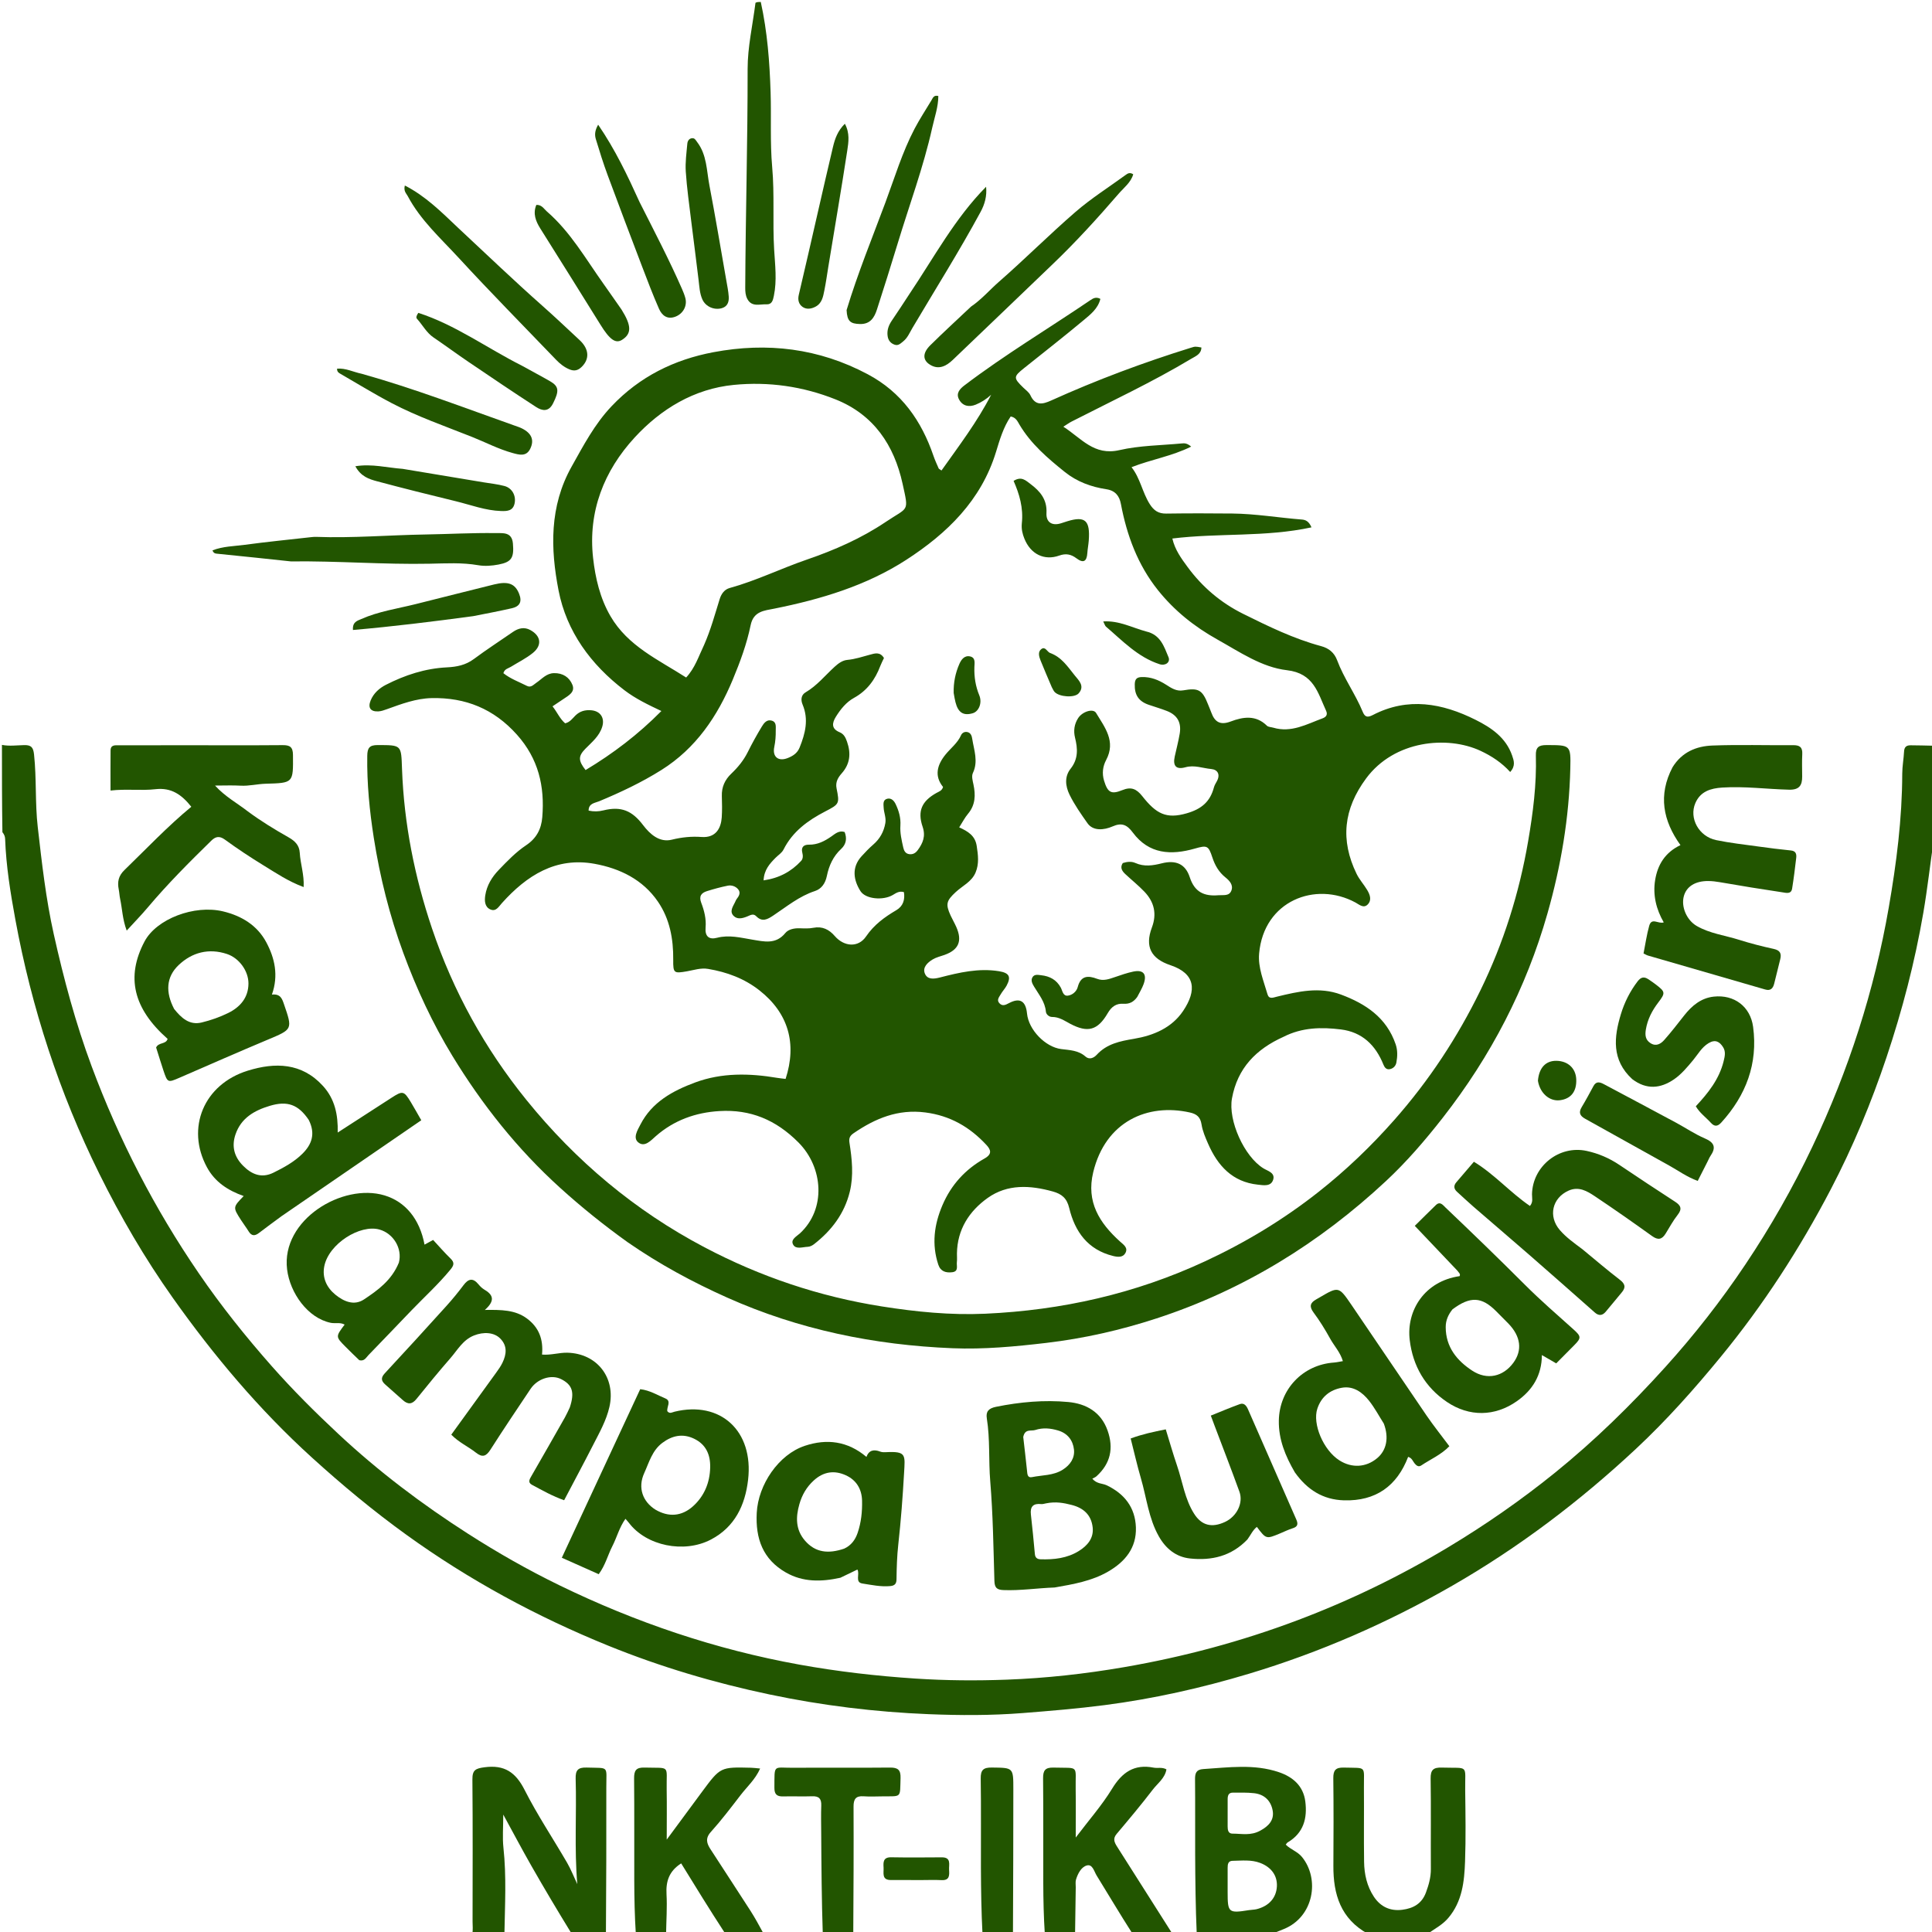 <?xml version="1.0" encoding="UTF-8" standalone="no"?>
<svg
   version="1.1"
   id="Layer_1"
   x="0px"
   y="0px"
   width="100%"
   viewBox="0 0 992 992"
   enable-background="new 0 0 992 992"
   xml:space="preserve"
   sodipodi:docname="nkt-logo.svg"
   inkscape:version="1.4.2 (ebf0e940, 2025-05-08)"
   xmlns:inkscape="http://www.inkscape.org/namespaces/inkscape"
   xmlns:sodipodi="http://sodipodi.sourceforge.net/DTD/sodipodi-0.dtd"
   xmlns="http://www.w3.org/2000/svg"
   xmlns:svg="http://www.w3.org/2000/svg"><defs
   id="defs46" /><sodipodi:namedview
   id="namedview46"
   pagecolor="#ffffff"
   bordercolor="#000000"
   borderopacity="0.25"
   inkscape:showpageshadow="2"
   inkscape:pageopacity="0.0"
   inkscape:pagecheckerboard="0"
   inkscape:deskcolor="#d1d1d1"
   inkscape:zoom="0.83870968"
   inkscape:cx="496"
   inkscape:cy="496"
   inkscape:window-width="2560"
   inkscape:window-height="1387"
   inkscape:window-x="0"
   inkscape:window-y="25"
   inkscape:window-maximized="1"
   inkscape:current-layer="Layer_1" />
<path
   fill="#000000"
   opacity="1"
   stroke="none"
   d=" M993,430.531   C991.057,443.584 989.692,456.242 987.524,468.805   C983.176,494.016 976.763,518.643 968.641,542.89   C960.819,566.243 951.394,588.918 940.006,610.708   C924.062,641.216 905.424,670.005 883.536,696.673   C869.915,713.268 855.667,729.285 839.995,743.916   C811.165,770.83 779.891,794.535 745.622,814.229   C712.542,833.241 677.816,848.41 641.299,859.392   C617.017,866.695 592.339,872.241 567.136,875.511   C553.16,877.324 539.167,878.478 525.128,879.583   C508.975,880.854 492.823,880.803 476.748,880.152   C449.288,879.041 422.006,875.699 395.05,870.018   C366.745,864.053 339.089,855.856 312.325,844.989   C275.59,830.074 240.895,811.305 208.67,788.053   C191.686,775.797 175.658,762.471 160.151,748.388   C133.082,723.806 109.767,696.091 88.679,666.327   C74.339,646.088 61.903,624.74 50.94,602.568   C30.462,561.152 16.234,517.573 7.883,472.151   C5.373,458.497 3.136,444.731 2.634,430.787   C2.59,429.56 2.235,428.512 1.239,427.287   C1,412.312 1,397.625 1,382.469   C4.748,383.217 8.617,382.665 12.414,382.583   C15.989,382.506 17.085,383.686 17.481,387.384   C18.811,399.784 17.966,412.274 19.383,424.648   C21.492,443.066 23.559,461.516 27.596,479.617   C32.722,502.606 38.807,525.333 47.045,547.476   C61.075,585.186 79.375,620.624 102.092,653.814   C113.524,670.517 126.125,686.268 139.519,701.449   C150.333,713.704 161.904,725.217 173.798,736.325   C194.313,755.486 216.691,772.384 240.355,787.539   C255.474,797.221 271.057,806.104 287.189,813.955   C326.433,833.052 367.431,846.935 410.438,854.707   C430.173,858.273 450.022,860.557 470.06,861.875   C485.714,862.905 501.354,863.012 516.935,862.434   C537.091,861.687 557.172,859.461 577.121,856.023   C607.614,850.767 637.324,842.815 666.261,831.907   C693.049,821.808 718.693,809.365 743.253,794.644   C762.495,783.11 780.882,770.343 798.314,756.26   C818.768,739.736 837.487,721.381 855.136,701.854   C870.07,685.331 883.72,667.835 896.083,649.402   C909.037,630.088 920.567,609.881 930.561,588.826   C949.171,549.623 962.37,508.732 969.804,465.949   C973.756,443.204 976.668,420.397 976.723,397.271   C976.732,393.474 977.461,389.684 977.656,385.88   C977.777,383.527 978.872,382.638 981.094,382.678   C984.758,382.744 988.423,382.748 992.543,382.889   C993,398.688 993,414.375 993,430.531  z"
   id="path1"
   style="fill:#225500" />
<path
   fill="#000000"
   opacity="1"
   stroke="none"
   d=" M242.468,993   C242.936,990.939 242.643,988.745 242.645,986.596   C242.664,962.287 242.785,937.977 242.559,913.67   C242.514,908.778 244.237,908.022 248.785,907.416   C259.007,906.053 264.759,909.97 269.359,919.046   C275.867,931.885 283.921,943.935 291.165,956.409   C293.134,959.8 294.567,963.503 296.413,967.414   C294.86,949.107 296.111,931.19 295.576,913.302   C295.446,908.977 296.73,907.425 301.192,907.568   C313.017,907.948 311.287,906.389 311.316,917.666   C311.382,942.474 311.277,967.281 311.121,992.544   C305.312,993 299.624,993 293.379,992.649   C286.152,980.884 279.395,969.521 272.844,958.04   C268.07,949.673 263.568,941.151 258.404,931.71   C258.404,938.179 257.929,943.527 258.495,948.762   C260.091,963.51 259.248,978.251 259,993   C253.645,993 248.29,993 242.468,993  z"
   id="path2"
   style="fill:#225500" />
<path
   fill="#000000"
   opacity="1"
   stroke="none"
   d=" M614.469,993   C613.883,979.348 613.723,965.697 613.663,952.045   C613.606,939.218 613.73,926.389 613.603,913.563   C613.571,910.401 614.266,908.568 617.82,908.341   C630.826,907.511 643.892,905.617 656.639,909.933   C663.842,912.372 669.187,916.968 670.215,924.955   C671.33,933.615 669.332,941.173 661.183,945.98   C660.797,946.207 660.558,946.684 660.171,947.137   C662.698,949.657 666.204,950.672 668.47,953.429   C677.772,964.746 674.617,984.231 659.181,990.489   C657.336,991.237 655.478,991.951 653.313,992.84   C640.312,993 627.625,993 614.469,993  M630.339,971.417   C630.332,982.11 630.753,982.462 641.344,980.764   C642.647,980.555 644.003,980.591 645.273,980.269   C651.61,978.661 655.337,974.401 655.63,968.566   C655.904,963.082 652.794,958.744 647.114,956.556   C642.46,954.763 637.633,955.376 632.851,955.455   C630.582,955.493 630.343,957.22 630.342,958.993   C630.339,962.811 630.34,966.628 630.339,971.417  M647.237,939.881   C651.309,937.646 654.381,934.572 653.45,929.579   C652.506,924.517 649.145,921.32 643.947,920.732   C640.327,920.322 636.641,920.444 632.984,920.445   C630.752,920.445 630.339,922.025 630.346,923.88   C630.361,928.546 630.343,933.213 630.341,937.879   C630.34,939.67 630.674,941.507 632.846,941.494   C637.439,941.466 642.184,942.735 647.237,939.881  z"
   id="path3"
   style="fill:#225500" />
<path
   fill="#000000"
   opacity="1"
   stroke="none"
   d=" M326.467,993   C325.884,983.854 325.696,974.708 325.668,965.562   C325.614,948.083 325.745,930.603 325.583,913.125   C325.547,909.155 326.574,907.454 330.866,907.575   C344.581,907.962 342.089,905.947 342.309,918.83   C342.448,926.92 342.335,935.014 342.335,944.561   C348.964,935.581 354.718,927.764 360.497,919.964   C369.905,907.266 369.912,907.265 385.643,907.661   C386.95,907.693 388.254,907.883 390.295,908.065   C387.823,913.668 383.581,917.387 380.26,921.709   C375.317,928.142 370.393,934.624 364.973,940.645   C362.002,943.945 362.914,946.561 364.797,949.476   C371.631,960.058 378.57,970.571 385.375,981.171   C387.698,984.789 389.741,988.587 391.956,992.652   C385.646,993 379.291,993 372.302,992.7   C364.335,980.475 357.003,968.552 349.755,956.766   C343.517,960.758 341.872,966.001 342.227,972.541   C342.596,979.337 342.111,986.178 342,993   C336.978,993 331.956,993 326.467,993  z"
   id="path4"
   style="fill:#225500" />
<path
   fill="#000000"
   opacity="1"
   stroke="none"
   d=" M536.467,993   C535.887,984.18 535.702,975.359 535.676,966.539   C535.623,948.713 535.755,930.885 535.581,913.061   C535.541,908.998 536.744,907.467 540.946,907.584   C554.494,907.965 552.1,905.948 552.315,918.949   C552.444,926.728 552.339,934.511 552.339,943.5   C559.111,934.537 565.8,926.952 570.994,918.453   C576.145,910.021 582.337,905.661 592.328,907.61   C594.392,908.013 596.634,907.236 598.916,908.492   C598.165,913.035 594.397,915.641 591.887,918.918   C585.942,926.682 579.646,934.181 573.336,941.656   C571.194,944.194 572.289,946.149 573.674,948.326   C583.021,963.012 592.351,977.71 601.843,992.702   C595.312,993 588.625,993 581.357,992.662   C574.887,982.532 569.055,972.704 563.062,962.975   C561.768,960.873 560.956,956.968 557.971,957.851   C555.147,958.686 553.413,962.013 552.481,965.081   C552.109,966.307 552.369,967.726 552.349,969.057   C552.232,977.038 552.116,985.019 552,993   C546.978,993 541.956,993 536.467,993  z"
   id="path5"
   style="fill:#225500" />
<path
   fill="#000000"
   opacity="1"
   stroke="none"
   d=" M702.469,993   C688.346,985.239 684.55,972.625 684.637,958.009   C684.726,943.02 684.776,928.029 684.596,913.041   C684.547,908.966 685.802,907.466 689.986,907.583   C702.066,907.921 700.219,906.35 700.316,917.995   C700.422,930.652 700.221,943.312 700.4,955.967   C700.489,962.324 701.855,968.503 705.443,973.905   C708.878,979.076 713.852,981.379 720.025,980.586   C725.61,979.869 730.021,977.509 732.155,971.744   C733.613,967.805 734.711,963.927 734.686,959.673   C734.598,944.184 734.805,928.692 734.571,913.207   C734.504,908.758 735.975,907.449 740.305,907.582   C754.537,908.02 752.151,905.705 752.315,919.326   C752.462,931.482 752.675,943.654 752.241,955.796   C751.874,966.075 750.813,976.311 743.658,984.769   C740.772,988.18 737.021,990.156 733.229,992.758   C722.979,993 712.958,993 702.469,993  z"
   id="path6"
   style="fill:#225500" />
<path
   fill="#000000"
   opacity="1"
   stroke="none"
   d=" M422.467,993   C421.884,975.683 421.762,958.366 421.656,941.049   C421.627,936.384 421.515,931.714 421.685,927.055   C421.809,923.657 420.576,922.185 417.062,922.311   C412.07,922.489 407.065,922.252 402.07,922.385   C398.9,922.469 397.596,921.26 397.624,918.012   C397.729,905.506 396.785,907.765 407.475,907.678   C423.968,907.545 440.465,907.755 456.957,907.574   C461.048,907.529 462.529,908.766 462.392,912.958   C462.05,923.43 463.182,922.225 452.892,922.358   C449.727,922.399 446.549,922.541 443.399,922.318   C439.397,922.034 438.244,923.795 438.262,927.614   C438.359,949.104 438.264,970.596 438.117,992.543   C432.978,993 427.956,993 422.467,993  z"
   id="path7"
   style="fill:#225500" />
<path
   fill="#000000"
   opacity="1"
   stroke="none"
   d=" M390.625,1   C394.007,16.332 395.173,31.775 395.672,47.424   C396.08,60.221 395.351,73.064 396.484,85.787   C397.744,99.926 396.652,114.06 397.489,128.15   C397.962,136.114 398.985,143.991 397.342,151.918   C396.878,154.158 396.38,156.405 393.546,156.263   C390.106,156.09 386.022,157.81 383.733,153.515   C382.772,151.71 382.637,149.73 382.647,147.703   C382.823,110.258 383.909,72.824 383.875,35.372   C383.865,24.205 386.437,13.036 387.913,1.434   C388.75,1 389.5,1 390.625,1  z"
   id="path8"
   style="fill:#225500" />
<path
   fill="#000000"
   opacity="1"
   stroke="none"
   d=" M504.467,993   C503.883,981.701 503.706,970.401 503.663,959.101   C503.605,943.801 503.797,928.497 503.558,913.2   C503.489,908.758 504.96,907.506 509.281,907.558   C520.302,907.689 520.314,907.501 520.305,918.744   C520.285,943.191 520.253,967.638 520.113,992.543   C514.978,993 509.956,993 504.467,993  z"
   id="path9"
   style="fill:#225500" />
<path
   fill="#000000"
   opacity="1"
   stroke="none"
   d=" M659.053,532.347   C644.886,538.711 635.383,548.486 632.566,563.966   C630.505,575.286 638.833,593.829 648.73,599.907   C650.893,601.235 654.847,602.164 653.717,605.739   C652.564,609.384 648.722,608.572 645.872,608.272   C632.799,606.897 625.255,598.562 620.308,587.259   C618.914,584.075 617.475,580.771 616.948,577.384   C616.358,573.585 614.524,572.02 610.976,571.222   C589.205,566.328 567.596,575.853 561.318,601.893   C557.638,617.155 564.532,627.906 574.999,637.392   C576.961,639.171 579.338,640.627 577.83,643.399   C576.585,645.69 574.023,645.502 571.57,644.901   C558.528,641.703 551.906,632.396 548.989,620.236   C547.775,615.175 545.12,613.045 540.59,611.781   C528.966,608.536 517.277,607.877 507.148,615.087   C497.685,621.823 491.519,631.269 491.351,643.59   C491.331,645.089 491.486,646.606 491.309,648.085   C491.079,650.017 492.327,652.797 488.966,653.231   C485.717,653.649 482.932,652.853 481.779,649.361   C478.328,638.907 479.628,628.845 483.895,618.839   C488.393,608.291 495.704,600.365 505.53,594.832   C509.605,592.538 508.729,590.302 506.433,587.831   C497.929,578.677 487.847,572.827 475.085,571.191   C461.07,569.394 449.453,574.234 438.361,581.811   C436.465,583.106 435.783,584.301 436.157,586.704   C437.462,595.082 438.384,603.534 436.324,611.928   C433.562,623.178 426.937,631.871 417.923,638.872   C417.04,639.558 415.824,640.146 414.743,640.18   C412.186,640.262 408.774,641.61 407.309,639.171   C405.679,636.456 409.052,634.826 410.727,633.283   C424.242,620.832 422.769,599.475 409.987,586.617   C398.358,574.918 385.271,569.551 369.396,570.488   C357.25,571.205 346.096,575.148 336.722,583.374   C334.186,585.599 331.03,589.237 327.735,586.577   C324.831,584.232 327.367,580.263 328.816,577.432   C334.747,565.845 345.467,560.057 356.938,555.8   C370.624,550.721 384.851,551.045 399.082,553.437   C400.523,553.68 401.984,553.802 403.373,553.973   C409.274,535.819 404.806,520.185 389.926,508.501   C382.173,502.412 373.232,499.113 363.576,497.491   C359.813,496.858 356.312,498.1 352.752,498.72   C346.045,499.889 345.601,499.731 345.671,492.83   C345.781,482.146 343.929,471.904 337.834,462.978   C330.062,451.595 318.28,445.907 305.334,443.537   C285.436,439.893 270.433,449.541 257.742,463.671   C256.016,465.593 254.674,468.19 251.834,466.979   C248.815,465.692 248.738,462.441 249.17,459.689   C249.964,454.628 252.542,450.368 256.08,446.689   C260.465,442.128 264.876,437.512 270.13,434.008   C275.451,430.46 277.938,425.725 278.443,419.565   C279.742,403.705 276.473,389.591 265.422,377.22   C253.546,363.927 239.016,358.091 221.677,358.443   C213.643,358.606 206.118,361.449 198.626,364.149   C197.239,364.649 195.787,365.179 194.339,365.265   C190.291,365.505 188.78,363.42 190.3,359.674   C191.805,355.967 194.746,353.355 198.15,351.616   C207.979,346.595 218.348,343.207 229.476,342.662   C234.471,342.418 239.088,341.522 243.297,338.387   C249.82,333.527 256.672,329.109 263.364,324.474   C266.17,322.531 269.186,321.813 272.257,323.475   C277.761,326.454 278.458,331.292 273.629,335.235   C270.196,338.037 266.101,340.03 262.302,342.385   C260.945,343.226 259.074,343.438 258.467,345.654   C262.094,348.549 266.479,350.112 270.567,352.182   C272.64,353.232 273.897,351.571 275.406,350.555   C278.245,348.643 280.51,345.726 284.417,345.63   C288.99,345.517 292.353,347.752 293.912,351.631   C295.418,355.38 291.921,357.131 289.316,358.908   C287.55,360.112 285.764,361.287 283.7,362.667   C286.071,365.65 287.433,369.044 290.175,371.397   C292.677,370.796 293.927,368.907 295.424,367.422   C297.75,365.116 300.508,364.411 303.636,364.697   C308.287,365.121 310.59,368.616 309.227,373.121   C307.751,378.001 303.901,381.051 300.54,384.485   C296.867,388.238 296.846,390.539 300.667,395.391   C314.693,386.972 327.646,377.167 339.591,365.076   C332.654,361.8 326.307,358.749 320.613,354.402   C303.335,341.214 290.901,324.252 286.793,303.155   C282.628,281.763 282.061,259.993 293.49,239.602   C299.593,228.713 305.276,217.815 314,208.601   C328.418,193.371 346.155,184.633 366.364,180.831   C393.945,175.642 420.44,178.805 445.555,192.169   C462.921,201.409 473.129,216.03 479.311,234.095   C480.059,236.281 481.044,238.388 481.965,240.511   C482.077,240.768 482.474,240.9 483.418,241.577   C492.366,228.937 501.757,216.633 508.917,202.691   C506.549,204.858 503.904,206.595 501.004,207.769   C497.527,209.176 494.225,208.517 492.394,205.044   C490.752,201.928 492.823,199.681 495.192,197.883   C515.985,182.094 538.395,168.69 559.969,154.052   C561.323,153.133 562.842,152.3 564.997,153.464   C563.789,158.473 559.894,161.476 556.36,164.426   C546.305,172.82 535.975,180.887 525.747,189.074   C520.329,193.411 520.308,194.048 525.361,198.977   C526.671,200.255 528.355,201.406 529.081,202.979   C531.617,208.47 535.362,207.614 539.723,205.645   C563.057,195.105 586.997,186.156 611.445,178.559   C613.693,177.861 613.689,177.846 616.874,178.424   C616.773,181.886 613.945,182.837 611.611,184.237   C591.763,196.142 570.8,205.923 550.229,216.449   C549.069,217.043 548.005,217.823 545.977,219.091   C555.259,225.011 561.684,234.131 574.74,231.127   C585.148,228.732 596.103,228.698 606.822,227.683   C608.096,227.562 609.491,227.481 611.614,229.313   C601.648,234.272 591.085,235.907 580.988,239.886   C585.489,245.549 586.53,252.792 590.328,258.807   C592.434,262.141 594.794,263.759 598.779,263.703   C610.11,263.544 621.445,263.553 632.776,263.673   C644.722,263.799 656.52,265.83 668.407,266.757   C670.222,266.898 672,267.505 673.395,270.774   C649.746,275.886 625.792,273.58 601.953,276.507   C603.288,282.339 606.577,286.768 609.716,291.047   C617.282,301.359 626.778,309.47 638.372,315.217   C651.334,321.641 664.294,327.981 678.328,331.759   C682.316,332.833 685.111,335.111 686.56,339.005   C689.998,348.243 695.887,356.265 699.64,365.347   C700.717,367.952 701.854,368.709 704.887,367.135   C722.874,357.797 740.531,361.035 757.667,369.605   C765.727,373.637 773.202,378.692 776.408,387.912   C777.349,390.615 778.237,393.263 775.421,396.388   C771.081,391.605 765.89,388.176 760.177,385.515   C743.127,377.576 715.907,380.132 701.451,399.674   C689.81,415.412 688.142,431.377 696.54,448.668   C697.978,451.628 700.298,454.146 701.999,456.995   C703.399,459.339 704.457,462.142 702.278,464.387   C700.139,466.589 697.916,464.458 695.972,463.404   C675.457,452.282 648.866,462.495 646.503,489.636   C645.88,496.793 648.822,503.64 650.791,510.473   C651.587,513.234 653.703,512.218 655.727,511.726   C666.574,509.087 677.509,506.554 688.526,510.664   C701.249,515.411 711.946,522.51 716.614,536.214   C717.676,539.333 717.551,542.456 716.982,545.562   C716.674,547.24 715.493,548.568 713.684,548.957   C711.807,549.361 710.887,548.024 710.323,546.622   C706.301,536.616 699.403,529.916 688.452,528.569   C678.535,527.35 668.634,527.476 659.053,532.347  M453.875,337.862   C453.245,339.22 452.528,340.544 452,341.94   C449.347,348.946 445.245,354.614 438.474,358.341   C434.513,360.521 431.642,364.108 429.226,367.959   C427.155,371.261 426.811,374.194 431.097,375.969   C433.335,376.896 434.177,378.725 434.916,380.848   C436.989,386.798 436.539,392.162 432.186,397.082   C430.348,399.159 428.878,401.51 429.535,404.761   C431.144,412.717 430.951,412.889 423.651,416.674   C414.799,421.263 406.968,426.957 402.329,436.171   C401.414,437.99 399.606,439.031 398.22,440.436   C395.267,443.429 392.316,446.569 392.07,452.038   C400.05,450.885 406.245,447.536 411.33,442.057   C412.345,440.963 412.36,439.4 411.951,437.795   C411.254,435.06 412.591,433.658 415.37,433.704   C419.75,433.775 423.368,431.914 426.849,429.492   C428.828,428.115 430.762,426.263 433.685,427.199   C434.97,430.481 434.484,433.497 431.924,435.854   C427.813,439.637 425.624,444.517 424.573,449.703   C423.776,453.641 421.758,456.421 418.447,457.505   C410.355,460.156 403.962,465.476 397.089,470.052   C394.111,472.035 391.386,473.62 388.262,470.419   C386.75,468.87 385.19,469.951 383.667,470.567   C381.275,471.533 378.607,472.243 376.661,470.249   C374.495,468.029 376.237,465.596 377.341,463.373   C377.637,462.778 377.859,462.122 378.26,461.608   C379.462,460.071 380.439,458.362 379.032,456.644   C377.726,455.05 375.632,454.367 373.644,454.764   C370.077,455.477 366.549,456.451 363.072,457.53   C360.129,458.442 358.739,460.092 360.063,463.553   C361.599,467.568 362.673,471.847 362.289,476.199   C361.881,480.817 364.059,482.588 368.136,481.52   C374.376,479.886 380.291,481.477 386.309,482.468   C392.357,483.464 398.361,485.051 403.238,479.062   C404.792,477.154 407.815,476.528 410.63,476.628   C412.954,476.71 415.349,476.83 417.604,476.386   C422.249,475.472 425.758,477.296 428.593,480.588   C433.341,486.102 440.66,486.734 444.679,480.833   C448.79,474.796 454.207,470.879 460.251,467.32   C463.712,465.281 464.74,461.954 464.129,458.069   C461.636,457.336 460.043,458.598 458.33,459.586   C453.348,462.46 444.433,461.68 441.805,457.533   C438.331,452.049 437.064,445.49 442.371,439.658   C444.275,437.565 446.242,435.501 448.379,433.653   C451.809,430.684 453.828,427.027 454.59,422.595   C455.059,419.869 453.857,417.354 453.717,414.72   C453.622,412.945 453.226,410.679 455.574,410.119   C457.561,409.646 458.98,411.023 459.847,412.816   C461.534,416.307 462.572,419.979 462.314,423.868   C462.056,427.757 462.96,431.467 463.786,435.179   C464.138,436.762 464.887,438.36 466.961,438.585   C468.843,438.789 470.147,437.957 471.213,436.52   C473.893,432.905 475.363,429.314 473.73,424.52   C470.969,416.415 473.332,411.323 480.848,407.132   C482.119,406.423 483.69,406.025 484.213,404.069   C479.587,398.346 481.228,392.725 485.409,387.519   C488.093,384.177 491.669,381.588 493.47,377.479   C493.989,376.294 495.346,375.505 496.849,375.919   C498.566,376.393 498.977,377.956 499.205,379.407   C500.116,385.198 502.372,390.907 499.547,396.886   C498.768,398.536 499.394,400.774 499.823,402.776   C500.968,408.131 500.872,413.293 497.038,417.846   C495.375,419.822 494.184,422.195 492.508,424.812   C497.093,426.911 500.692,429.104 501.491,434.322   C502.21,439.012 502.806,443.48 500.919,447.992   C498.92,452.77 494.217,454.8 490.732,458.037   C485.974,462.456 485.373,464.181 488.12,470.123   C489.028,472.087 490.131,473.963 491.006,475.94   C494.209,483.174 492.266,487.708 484.931,490.32   C482.902,491.043 480.717,491.526 478.906,492.621   C476.288,494.202 473.595,496.673 474.86,499.83   C476.136,503.017 479.323,502.742 482.612,501.894   C492.531,499.336 502.53,496.994 512.936,498.679   C518.161,499.526 519.295,501.484 516.862,506.059   C516.013,507.655 514.686,508.994 513.795,510.574   C513.023,511.943 511.615,513.451 513.128,515.094   C514.672,516.772 516.225,516.042 518.028,515.081   C523.627,512.099 526.701,513.931 527.327,520.375   C528.139,528.738 536.685,537.582 544.835,538.644   C549.197,539.213 553.699,539.252 557.342,542.487   C559.361,544.279 561.641,543.202 563.143,541.569   C568.316,535.943 575.05,534.593 582.205,533.39   C592.238,531.702 601.626,527.817 607.523,519.018   C614.502,508.602 613.932,499.916 600.948,495.575   C591.003,492.251 587.753,486.046 591.447,476.23   C594.088,469.215 592.63,463.132 587.647,457.887   C584.573,454.65 581.043,451.85 577.78,448.788   C576.132,447.243 574.965,445.479 576.501,443.142   C578.688,442.442 580.959,442.212 582.922,443.09   C587.5,445.138 591.933,444.44 596.528,443.282   C603.576,441.504 608.632,443.468 610.884,450.398   C613.417,458.194 618.394,460.278 625.668,459.663   C628.108,459.456 631.093,460.235 632.238,457.336   C633.401,454.393 631.268,452.164 629.217,450.516   C625.821,447.788 623.836,444.328 622.507,440.291   C620.486,434.149 619.806,433.901 613.507,435.707   C601.283,439.211 589.932,438.613 581.653,427.475   C578.688,423.485 576,422.251 571.281,424.322   C566.882,426.252 561.271,426.803 558.383,422.7   C555.089,418.02 551.684,413.205 549.145,407.999   C547.007,403.613 546.511,398.734 549.698,394.72   C553.701,389.678 553.388,384.436 551.991,378.787   C551.119,375.259 551.576,371.831 553.585,368.716   C555.76,365.343 561.308,363.608 562.788,366.065   C567.238,373.452 573.077,380.609 567.965,390.216   C566.24,393.458 565.747,397.102 566.896,400.866   C568.738,406.899 570.512,408.048 576.292,405.688   C580.749,403.869 583.507,404.993 586.496,408.776   C593.667,417.855 598.777,420.65 609.373,417.584   C617.006,415.376 621.357,411.589 623.303,404.286   C623.598,403.18 624.245,402.155 624.805,401.135   C626.685,397.713 625.256,395.163 621.928,394.86   C617.55,394.463 613.301,392.666 608.674,393.954   C603.888,395.286 602.12,393.273 603.174,388.449   C604.024,384.562 605.053,380.707 605.719,376.789   C606.704,370.998 604.537,367.172 599.173,365.061   C596.096,363.851 592.902,362.941 589.774,361.86   C584.603,360.074 582.486,356.759 582.653,351.297   C582.729,348.824 583.571,347.726 586.165,347.641   C590.882,347.485 594.928,349.134 598.783,351.6   C601.441,353.3 604.053,355.076 607.535,354.465   C615.412,353.082 617.34,354.216 620.277,361.667   C620.825,363.057 621.437,364.423 621.944,365.828   C623.714,370.732 626.55,372.489 631.905,370.459   C638.27,368.046 644.83,367.012 650.506,372.618   C651.224,373.327 652.662,373.302 653.763,373.63   C663.026,376.386 670.916,371.844 679.083,368.834   C680.852,368.181 681.838,367 680.895,364.95   C676.646,355.716 674.584,345.719 660.803,344.124   C647.841,342.623 636.526,334.747 625.049,328.347   C613.27,321.779 602.977,313.553 594.574,303.04   C584.179,290.034 578.587,274.927 575.527,258.722   C574.773,254.731 572.722,251.907 568.089,251.205   C560.297,250.025 552.987,247.36 546.728,242.337   C537.896,235.251 529.329,227.935 523.435,218.001   C522.501,216.428 521.678,214.343 518.946,213.836   C515.223,219.298 513.333,225.726 511.441,231.939   C503.817,256.972 486.22,273.927 465.333,287.445   C444.831,300.714 421.531,307.691 397.642,312.493   C392.411,313.544 386.904,313.781 385.416,321.027   C383.448,330.612 380.035,339.856 376.273,348.893   C368.409,367.782 357.336,384.23 339.598,395.363   C329.443,401.736 318.653,406.836 307.597,411.429   C305.449,412.321 302.222,412.454 302.226,416.214   C304.948,416.786 307.321,416.719 309.815,416.098   C318.97,413.817 324.603,416.287 330.193,423.653   C333.761,428.357 338.637,432.71 344.935,431.147   C350.088,429.869 355.121,429.376 360.202,429.754   C367.732,430.315 370.21,425.011 370.578,419.764   C370.833,416.115 370.748,412.432 370.634,408.77   C370.491,404.137 372.159,400.409 375.502,397.226   C378.872,394.018 381.802,390.456 383.915,386.218   C386.139,381.757 388.55,377.375 391.136,373.114   C392.211,371.343 393.686,369.235 396.29,370.026   C398.809,370.792 398.281,373.185 398.309,375.12   C398.349,377.937 398.15,380.695 397.562,383.515   C396.497,388.621 399.647,391.111 404.41,389.246   C407.077,388.201 409.378,386.773 410.562,383.838   C413.477,376.613 415.318,369.418 412.095,361.746   C411.149,359.495 411.234,356.892 413.623,355.495   C419.484,352.067 423.671,346.805 428.576,342.334   C430.461,340.615 432.578,339.059 435.069,338.833   C439.094,338.468 442.83,337.189 446.671,336.162   C449.09,335.515 451.817,334.496 453.875,337.862  M361.521,331.138   C364.888,323.526 367.063,315.503 369.529,307.587   C370.405,304.774 372.065,302.634 374.654,301.92   C388.308,298.156 401.021,291.883 414.359,287.302   C428.561,282.424 442.261,276.414 454.732,268.023   C466.557,260.067 466.71,263.264 463.431,248.348   C459.095,228.622 448.676,212.922 429.042,205.078   C412.257,198.373 394.638,195.873 376.779,197.626   C356.383,199.627 339.375,209.989 325.912,224.593   C310.112,241.732 301.856,262.66 304.529,286.504   C305.687,296.832 308.087,307.124 313.427,316.336   C322.385,331.786 338.113,338.75 352.309,347.876   C356.87,342.954 358.632,337.172 361.521,331.138  z"
   id="path10"
   style="fill:#225500" />
<path
   fill="#000000"
   opacity="1"
   stroke="none"
   d=" M322.244,637.808   C309.939,628.979 298.473,619.758 287.49,609.801   C265.657,590.007 247.572,567.235 232.324,542.224   C222.129,525.502 213.877,507.747 207.088,489.289   C200.019,470.069 195.086,450.336 191.925,430.194   C189.743,416.29 188.362,402.242 188.574,388.086   C188.633,384.087 189.654,382.552 193.904,382.561   C206.341,382.586 205.965,382.429 206.421,394.897   C207.446,422.9 212.851,450.104 221.807,476.678   C232.699,508.998 248.947,538.404 270.316,564.804   C295.645,596.096 325.945,621.583 361.758,640.448   C390.501,655.589 420.75,665.741 452.818,670.802   C470.408,673.579 488.083,675.342 505.838,674.542   C545.165,672.771 582.945,664.282 618.811,647.595   C639.567,637.938 658.983,626.207 676.925,612.069   C691.033,600.952 703.939,588.6 715.88,575.079   C733.731,554.866 748.35,532.655 760.133,508.511   C772.001,484.192 780.059,458.612 784.632,431.95   C787.13,417.388 789.028,402.74 788.599,387.924   C788.477,383.698 790.03,382.557 794.076,382.566   C806.334,382.593 806.576,382.45 806.288,394.572   C805.687,419.888 801.494,444.669 794.561,469.011   C783.597,507.505 765.456,542.346 740.873,573.822   C731.879,585.338 722.312,596.474 711.617,606.441   C677.42,638.311 638.439,662.385 593.867,676.937   C575.42,682.959 556.569,687.246 537.218,689.523   C521.204,691.407 505.175,692.912 489.098,692.261   C449.003,690.636 410.258,682.742 373.425,666.282   C355.624,658.327 338.569,649.122 322.244,637.808  z"
   id="path11"
   style="fill:#225500" />
<path
   fill="#000000"
   opacity="1"
   stroke="none"
   d=" M858.776,393.954   C863.619,386.1 871.05,383.112 879.213,382.802   C893.019,382.278 906.86,382.73 920.685,382.613   C924.065,382.585 925.577,383.666 925.385,387.203   C925.178,391.023 925.324,394.863 925.34,398.694   C925.359,403.199 923.918,405.601 918.627,405.472   C907.171,405.192 895.751,403.636 884.27,404.382   C878.39,404.765 873.102,406.311 870.497,412.348   C867.152,420.098 872.255,429.514 881.217,431.369   C888.333,432.841 895.592,433.638 902.801,434.637   C908.371,435.41 913.953,436.123 919.549,436.678   C922.151,436.936 922.496,438.58 922.276,440.502   C921.674,445.76 921.016,451.017 920.177,456.242   C919.7,459.22 917.121,458.456 915.343,458.188   C904.552,456.566 893.774,454.843 883.026,452.959   C881.039,452.611 879.093,452.382 877.102,452.369   C870.521,452.326 865.998,455.114 864.605,460.046   C863.064,465.497 865.974,472.444 871.242,475.477   C877.965,479.347 885.693,480.26 892.949,482.554   C898.789,484.4 904.748,485.929 910.734,487.232   C913.994,487.94 914.805,489.578 914.084,492.502   C913.052,496.685 912.045,500.874 910.976,505.047   C910.368,507.421 909.185,508.885 906.349,508.061   C886.308,502.236 866.253,496.463 846.208,490.649   C845.446,490.428 844.752,489.97 843.887,489.555   C844.859,484.683 845.513,479.915 846.809,475.328   C848.063,470.893 851.548,474.598 854.262,473.595   C850.401,466.929 848.579,459.561 849.851,451.834   C851.119,444.128 854.818,437.781 862.841,433.928   C853.87,421.422 851.29,408.274 858.776,393.954  z"
   id="path12"
   style="fill:#225500" />
<path
   fill="#000000"
   opacity="1"
   stroke="none"
   d=" M541.523,815.11   C532.46,815.434 523.901,816.784 515.231,816.436   C511.795,816.299 510.693,815.174 510.589,811.746   C510.075,794.674 509.858,777.564 508.446,760.558   C507.554,749.807 508.405,738.995 506.694,728.309   C506.129,724.784 507.574,723.117 511.423,722.338   C523.717,719.851 536.143,718.72 548.534,719.878   C557.61,720.726 565.315,724.945 568.694,734.506   C571.913,743.616 570.206,751.441 563.032,757.978   C562.427,758.529 561.591,758.827 560.853,759.248   C563.207,762.013 565.981,761.573 568.173,762.609   C577.387,766.968 582.885,774.056 583.235,784.257   C583.597,794.794 577.683,801.916 568.943,806.96   C560.598,811.777 551.281,813.406 541.523,815.11  M537.115,771.905   C536.298,772.04 535.462,772.363 534.669,772.279   C530.58,771.841 528.842,773.486 529.324,777.671   C530.102,784.406 530.728,791.159 531.359,797.91   C531.531,799.75 532.446,800.561 534.237,800.624   C541.155,800.865 547.954,800.088 553.906,796.393   C558.234,793.707 561.688,789.888 561.036,784.211   C560.306,777.847 556.361,774.278 550.244,772.719   C546.18,771.684 542.151,770.89 537.115,771.905  M525.389,737.831   C526.042,743.58 526.732,749.326 527.326,755.081   C527.504,756.804 527.508,758.926 529.852,758.446   C535.168,757.358 540.845,757.696 545.691,754.618   C549.506,752.194 551.929,748.646 551.439,744.266   C550.918,739.608 548.2,735.955 543.317,734.501   C539.424,733.342 535.566,732.942 531.574,734.236   C529.399,734.941 526.298,733.431 525.389,737.831  z"
   id="path13"
   style="fill:#225500" />
<path
   fill="#000000"
   opacity="1"
   stroke="none"
   d=" M292.567,722.666   C295.154,714.847 293.902,711.021 288.055,708.096   C283.09,705.612 275.949,707.858 272.41,713.153   C265.493,723.502 258.53,733.823 251.836,744.316   C249.651,747.741 247.73,748.522 244.399,745.893   C240.399,742.735 235.602,740.633 231.715,736.636   C239.474,725.929 247.151,715.36 254.791,704.765   C255.954,703.154 257.124,701.505 257.983,699.725   C260.065,695.413 260.614,691.108 256.881,687.297   C253.687,684.036 248.296,683.745 243.355,685.715   C237.677,687.978 234.979,693.096 231.336,697.281   C225.352,704.155 219.555,711.198 213.844,718.303   C211.518,721.197 209.374,721.192 206.8,718.866   C203.846,716.196 200.859,713.562 197.868,710.935   C195.755,709.078 195.41,707.457 197.584,705.122   C208.211,693.705 218.716,682.172 229.175,670.6   C232.279,667.166 235.226,663.568 238.005,659.865   C240.451,656.605 242.745,655.978 245.562,659.317   C246.415,660.329 247.362,661.371 248.484,662.026   C252.816,664.554 254.751,667.448 248.958,672.595   C257.41,672.5 264.51,672.514 270.549,676.989   C276.739,681.576 279.043,687.736 278.311,695.518   C282.915,695.899 287.044,694.461 291.308,694.561   C306.552,694.917 316.332,707.449 312.908,722.411   C311.323,729.336 307.876,735.404 304.711,741.603   C299.88,751.065 294.854,760.427 289.66,770.309   C283.778,768.246 278.47,765.255 273.132,762.382   C270.825,761.141 271.958,759.441 272.939,757.743   C278.674,747.817 284.342,737.853 290,727.883   C290.893,726.31 291.622,724.645 292.567,722.666  z"
   id="path14"
   style="fill:#225500" />
<path
   fill="#000000"
   opacity="1"
   stroke="none"
   d=" M127.289,416.645   C134.126,421.707 141.091,425.931 148.164,429.94   C151.447,431.802 153.696,434.003 153.912,437.866   C154.227,443.519 156.248,449.022 155.911,455.47   C148.04,452.57 141.738,448.272 135.297,444.328   C128.513,440.173 121.862,435.765 115.433,431.082   C112.584,429.007 110.585,429.602 108.506,431.635   C97.211,442.679 86.053,453.853 75.859,465.952   C72.601,469.818 69.056,473.443 65.058,477.818   C62.856,471.938 62.779,466.631 61.685,461.563   C61.337,459.953 61.288,458.28 60.964,456.663   C60.198,452.837 60.82,449.718 63.869,446.765   C75.196,435.795 86.026,424.311 98.23,414.238   C93.286,408.033 88.001,404.283 79.83,405.219   C72.447,406.064 64.912,404.972 56.75,405.909   C56.75,398.888 56.701,392.109 56.772,385.331   C56.804,382.28 59.236,382.685 61.159,382.678   C72.656,382.637 84.152,382.65 95.649,382.65   C112.144,382.651 128.64,382.734 145.134,382.598   C148.876,382.567 150.394,383.553 150.429,387.631   C150.556,402.055 150.704,402.014 136.402,402.415   C132.099,402.536 127.88,403.658 123.512,403.406   C119.406,403.169 115.275,403.355 110.397,403.355   C115.662,409.089 121.696,412.308 127.289,416.645  z"
   id="path15"
   style="fill:#225500" />
<path
   fill="#000000"
   opacity="1"
   stroke="none"
   d=" M144.442,624.531   C140.437,627.521 136.666,630.225 132.991,633.055   C130.832,634.717 129.163,634.699 127.656,632.246   C126.441,630.269 125.017,628.423 123.761,626.47   C119.532,619.892 119.545,619.883 125.119,614.119   C117.078,611.262 110.37,606.956 106.232,599.293   C95.398,579.229 104.594,556.714 127.274,549.724   C141.215,545.427 154.893,545.582 165.834,557.588   C171.912,564.258 173.621,572.321 173.397,581.512   C182.772,575.454 191.908,569.558 201.037,563.65   C206.765,559.942 207.416,560.063 210.944,565.905   C212.654,568.735 214.255,571.63 216.311,575.199   C192.435,591.573 168.576,607.936 144.442,624.531  M158.521,575.018   C153.194,567.15 147.605,565.072 138.519,567.802   C130.596,570.182 123.788,574.037 120.914,582.484   C118.845,588.566 120.241,593.914 124.706,598.454   C129.155,602.978 134.259,605.164 140.427,602.11   C145.784,599.457 151.08,596.582 155.346,592.331   C160.049,587.645 162.132,582.172 158.521,575.018  z"
   id="path16"
   style="fill:#225500" />
<path
   fill="#000000"
   opacity="1"
   stroke="none"
   d=" M748.289,652.422   C740.987,644.748 733.916,637.301 726.432,629.42   C730.177,625.722 733.666,622.224 737.218,618.791   C739.433,616.649 740.798,618.674 742.191,620   C755.921,633.067 769.548,646.236 782.953,659.642   C790.923,667.612 799.465,675.017 807.867,682.544   C811.872,686.132 812.041,686.968 808.279,690.736   C805.232,693.787 802.205,696.858 799.055,700.033   C796.614,698.619 794.384,697.326 791.696,695.769   C791.623,706.25 786.841,713.842 778.819,719.47   C767.519,727.398 754.375,727.536 742.984,719.873   C731.688,712.274 725.43,701.286 723.834,688.082   C722.007,672.969 731.414,657.844 749.44,655.248   C750.035,654.066 748.992,653.456 748.289,652.422  M745.773,672.314   C743.656,674.977 742.307,677.855 742.31,681.405   C742.319,691.652 748.069,698.619 755.909,703.765   C763.595,708.811 771.825,706.817 777.028,699.759   C781.759,693.342 780.88,686.2 774.519,679.616   C772.437,677.462 770.305,675.357 768.19,673.236   C760.794,665.817 754.946,665.435 745.773,672.314  z"
   id="path17"
   style="fill:#225500" />
<path
   fill="#000000"
   opacity="1"
   stroke="none"
   d=" M664.843,755.979   C659.935,747.54 656.463,739.075 656.628,729.406   C656.902,713.406 668.856,700.738 684.938,699.61   C686.386,699.508 687.816,699.159 689.511,698.883   C688.144,694.277 685.055,691.095 682.989,687.36   C680.424,682.723 677.63,678.164 674.46,673.926   C672.116,670.79 672.743,668.922 675.796,667.192   C676.375,666.864 676.952,666.534 677.526,666.198   C687.266,660.494 687.371,660.422 693.839,669.89   C706.761,688.807 719.504,707.847 732.437,726.756   C736.078,732.08 740.123,737.128 744.188,742.576   C739.929,746.971 734.523,749.253 729.766,752.442   C728.302,753.424 727.235,752.454 726.351,751.412   C725.402,750.295 725.054,748.656 723.021,748.036   C717.288,762.982 706.451,770.83 690.078,770.358   C679.278,770.047 671.185,764.907 664.843,755.979  M710.536,730.963   C708.056,727.055 705.867,722.918 703.022,719.298   C699.527,714.851 694.863,711.48 688.923,712.563   C682.96,713.65 678.442,717.092 676.389,723.313   C673.815,731.112 679.459,744.612 687.78,749.877   C694.159,753.914 701.454,753.466 707.14,748.689   C711.887,744.701 713.276,738.27 710.536,730.963  z"
   id="path18"
   style="fill:#225500" />
<path
   fill="#000000"
   opacity="1"
   stroke="none"
   d=" M314.903,742.975   C319.62,732.865 324.165,723.088 328.721,713.286   C333.717,713.865 337.533,716.351 341.6,718.019   C344.93,719.385 342.211,722.459 342.645,724.596   C343.874,726.116 345.115,725.146 346.347,724.846   C369.86,719.111 387.047,734.63 384.109,759.842   C382.598,772.799 377.357,784.084 364.925,790.548   C351.21,797.68 331.915,793.774 322.937,781.937   C322.458,781.306 321.905,780.732 321.141,779.847   C317.946,784.347 316.729,789.403 314.41,793.907   C312.068,798.454 310.888,803.572 307.418,808.283   C301.244,805.531 295.123,802.801 288.471,799.835   C297.397,780.619 306.063,761.964 314.903,742.975  M336.497,775.114   C343.368,779.164 350.109,778.555 355.856,773.375   C361.605,768.193 364.479,761.31 364.65,753.448   C364.792,746.921 362.501,741.671 356.409,738.729   C350.591,735.918 345.153,737.064 340.091,740.852   C334.856,744.771 333.306,750.823 330.782,756.371   C327.3,764.023 330.135,771.116 336.497,775.114  z"
   id="path19"
   style="fill:#225500" />
<path
   fill="#000000"
   opacity="1"
   stroke="none"
   d=" M82.268,544.546   C81.424,541.99 80.75,539.783 80.161,537.853   C81.417,535.062 85.238,536.332 86.061,533.42   C68.421,517.855 64.586,501.622 74.21,483.412   C80.319,471.854 99.766,464.375 114.623,467.977   C124.066,470.267 132.034,475.092 136.686,483.751   C141.086,491.942 143.105,500.84 139.613,510.681   C144.008,510.219 144.837,512.786 145.795,515.566   C150.29,528.617 150.282,528.456 137.414,533.856   C122.267,540.212 107.23,546.828 92.163,553.37   C86.154,555.978 86.032,555.968 83.911,549.652   C83.383,548.079 82.927,546.482 82.268,544.546  M89.403,518.042   C93.044,522.585 97.177,526.559 103.571,525.001   C108.212,523.869 112.831,522.255 117.117,520.155   C123.25,517.151 127.523,512.329 127.572,505.045   C127.616,498.52 122.75,491.9 116.538,489.836   C107.18,486.727 98.597,489.008 91.739,495.508   C85.245,501.663 84.939,509.509 89.403,518.042  z"
   id="path20"
   style="fill:#225500" />
<path
   fill="#000000"
   opacity="1"
   stroke="none"
   d=" M812.5,641.43   C819.055,646.822 825.225,652.129 831.674,657.073   C834.437,659.191 834.916,660.983 832.693,663.608   C829.911,666.894 827.241,670.276 824.445,673.55   C822.766,675.515 820.936,675.751 818.851,673.906   C807.666,664.008 796.469,654.124 785.212,644.309   C775.71,636.025 766.106,627.859 756.58,619.603   C753.696,617.103 750.921,614.479 748.097,611.911   C746.457,610.419 746.302,608.779 747.731,607.087   C750.615,603.674 753.539,600.296 756.781,596.513   C767.334,602.926 775.462,612.319 785.563,619.213   C787.334,617.136 786.578,615.06 786.618,613.179   C786.924,598.769 800.536,587.904 814.642,590.941   C820.705,592.247 826.302,594.64 831.475,598.124   C840.974,604.521 850.528,610.838 860.137,617.067   C863.118,619 863.769,620.78 861.392,623.798   C859.043,626.78 857.221,630.181 855.212,633.426   C853.34,636.447 851.331,636.862 848.276,634.667   C838.576,627.697 828.787,620.84 818.857,614.204   C814.885,611.55 810.586,609.012 805.393,611.338   C796.976,615.108 794.837,624.515 800.869,631.543   C804.14,635.354 808.231,638.227 812.5,641.43  z"
   id="path21"
   style="fill:#225500" />
<path
   fill="#000000"
   opacity="1"
   stroke="none"
   d=" M431.49,810.109   C421.613,812.271 412.259,812.401 403.554,807.431   C391.659,800.64 387.856,789.994 388.558,776.737   C389.32,762.333 399.744,746.828 413.282,742.347   C424.519,738.628 435.195,739.895 444.872,748.052   C446.178,744.54 448.723,744.088 451.95,745.339   C452.842,745.685 453.924,745.68 454.909,745.63   C465.484,745.093 464.723,747.023 464.195,756.424   C463.507,768.642 462.581,780.86 461.232,793.02   C460.57,798.989 460.39,804.926 460.321,810.894   C460.295,813.087 459.499,814.16 457.145,814.381   C452.265,814.839 447.51,813.79 442.803,813.065   C438.814,812.45 441.626,808.194 440.238,805.894   C437.479,807.245 434.68,808.615 431.49,810.109  M433.458,795.16   C436.99,793.528 439.122,790.691 440.35,787.098   C442.188,781.72 442.767,776.156 442.633,770.514   C442.49,764.504 439.637,759.915 434.27,757.48   C428.414,754.823 422.839,755.575 417.822,760.164   C414.116,763.553 411.815,767.578 410.46,772.289   C408.537,778.97 408.454,785.401 413.292,791.021   C418.653,797.248 425.361,797.919 433.458,795.16  z"
   id="path22"
   style="fill:#225500" />
<path
   fill="#000000"
   opacity="1"
   stroke="none"
   d=" M184.486,698.408   C181.945,695.999 179.684,693.787 177.454,691.543   C172.275,686.329 172.281,686.322 176.962,680.125   C174.629,678.837 172.097,679.686 169.801,679.208   C157.994,676.747 148.901,663.895 147.409,651.787   C144.271,626.324 175.868,607.274 197.438,613.789   C208.008,616.981 215.482,625.75 217.981,639.069   C219.289,638.354 220.527,637.678 222.386,636.662   C225.379,639.877 228.206,643.155 231.3,646.159   C233.515,648.308 233.075,649.699 231.223,651.95   C225.073,659.423 217.936,665.916 211.249,672.854   C203.868,680.511 196.557,688.236 189.133,695.85   C187.954,697.06 187.096,699.07 184.486,698.408  M204.806,648.297   C206.704,641.038 201.988,633.357 194.893,631.331   C184.922,628.483 168.79,638.606 166.507,650.166   C165.355,655.996 167.665,661.046 172.193,664.747   C176.521,668.284 181.835,670.565 186.888,667.203   C193.987,662.48 201.087,657.404 204.806,648.297  z"
   id="path23"
   style="fill:#225500" />
<path
   fill="#000000"
   opacity="1"
   stroke="none"
   d=" M640.495,790.446   C632.21,799.096 622.054,801.393 611.026,800.214   C603.804,799.442 598.586,795.167 595.005,788.843   C589.75,779.565 588.716,768.995 585.796,759.008   C583.853,752.358 582.332,745.585 580.554,738.603   C586.49,736.393 592.232,735.184 598.571,733.916   C600.53,740.254 602.282,746.434 604.354,752.504   C607.182,760.788 608.332,769.685 613.134,777.252   C616.957,783.276 622.21,784.61 628.996,781.449   C635.025,778.64 638.501,771.75 636.391,765.927   C632.269,754.551 627.88,743.272 623.604,731.952   C623.028,730.427 622.463,728.897 621.7,726.852   C626.85,724.792 631.681,722.731 636.613,720.947   C638.785,720.161 640,721.815 640.782,723.596   C649.05,742.446 657.28,761.313 665.575,780.151   C666.579,782.432 666.426,783.864 663.773,784.692   C661.564,785.382 659.464,786.425 657.319,787.32   C650.125,790.318 650.111,790.316 645.346,783.996   C643.234,785.656 642.214,788.104 640.495,790.446  z"
   id="path24"
   style="fill:#225500" />
<path
   fill="#000000"
   opacity="1"
   stroke="none"
   d=" M838.087,554.087   C827.363,544.231 828.685,532.478 832.273,520.676   C834.092,514.69 836.94,508.989 840.836,503.892   C842.518,501.691 844.118,501.347 846.282,502.754   C847.674,503.658 849.038,504.611 850.354,505.622   C855.096,509.264 855.177,509.855 851.439,514.753   C848.27,518.906 845.94,523.39 845.074,528.627   C844.607,531.459 844.816,533.872 847.391,535.571   C850.252,537.458 852.69,536.035 854.479,534.029   C858.105,529.96 861.426,525.616 864.806,521.334   C868.744,516.347 873.451,512.432 879.954,511.722   C890.41,510.58 898.745,516.796 900.145,527.247   C902.681,546.176 896.511,562.397 883.806,576.376   C881.921,578.45 880.309,578.563 878.437,576.489   C875.911,573.691 872.718,571.476 870.726,568.022   C877.128,561.171 882.732,554.086 885.002,544.925   C885.62,542.428 886.19,539.993 884.752,537.706   C882.963,534.861 880.743,533.54 877.303,535.6   C873.714,537.75 871.849,541.324 869.33,544.35   C866.342,547.939 863.314,551.601 859.51,554.204   C852.674,558.881 845.443,559.696 838.087,554.087  z"
   id="path25"
   style="fill:#225500" />
<path
   fill="#000000"
   opacity="1"
   stroke="none"
   d=" M149.348,288.256   C143.123,287.591 137.369,286.967 131.611,286.369   C124.862,285.669 118.11,284.999 111.362,284.295   C110.56,284.212 109.693,284.142 109.102,282.594   C114.452,280.487 120.181,280.476 125.691,279.733   C137,278.21 148.363,277.087 159.706,275.809   C160.531,275.716 161.369,275.628 162.196,275.659   C181.002,276.358 199.766,274.74 218.555,274.432   C230.502,274.235 242.464,273.551 254.426,273.721   C258.18,273.775 262.829,273.027 263.357,279.026   C264,286.333 262.741,288.577 255.976,289.867   C252.592,290.512 248.922,290.803 245.563,290.216   C237.267,288.766 228.952,289.276 220.669,289.443   C197.032,289.919 173.444,287.967 149.348,288.256  z"
   id="path26"
   style="fill:#225500" />
<path
   fill="#000000"
   opacity="1"
   stroke="none"
   d=" M498.526,157.473   C504.068,153.693 508.179,148.82 512.923,144.675   C526.29,132.997 538.842,120.382 552.267,108.775   C560.267,101.859 569.303,96.14 577.88,89.894   C578.965,89.104 580.085,88.318 581.865,89.496   C580.649,93.727 577.037,96.39 574.365,99.486   C563.511,112.063 552.325,124.35 540.301,135.846   C523.246,152.15 506.278,168.546 489.189,184.814   C485.936,187.909 482.041,190.047 477.549,187.288   C473.666,184.903 473.644,181.245 477.67,177.271   C484.405,170.622 491.383,164.22 498.526,157.473  z"
   id="path27"
   style="fill:#225500" />
<path
   fill="#000000"
   opacity="1"
   stroke="none"
   d=" M235.115,116.883   C249.715,130.479 263.842,144.064 278.511,157.034   C284.981,162.754 291.222,168.709 297.544,174.569   C302.691,179.34 302.692,184.493 298.62,188.426   C296.694,190.286 294.811,190.68 292.314,189.625   C289.624,188.489 287.469,186.751 285.499,184.699   C268.814,167.312 251.866,150.167 235.557,132.434   C226.283,122.351 215.91,113.066 209.358,100.689   C208.611,99.279 207.139,98.183 207.864,95.253   C218.503,100.68 226.575,108.795 235.115,116.883  z"
   id="path28"
   style="fill:#225500" />
<path
   fill="#000000"
   opacity="1"
   stroke="none"
   d=" M876.689,596.54   C874.946,599.957 873.384,603.043 871.714,606.341   C866.149,604.336 861.739,601.058 856.999,598.435   C842.633,590.488 828.338,582.414 813.971,574.47   C811.274,572.979 810.415,571.322 812.109,568.5   C814.242,564.947 816.212,561.294 818.18,557.644   C819.663,554.893 821.663,555.69 823.673,556.759   C835.974,563.299 848.275,569.84 860.546,576.436   C865.512,579.105 870.223,582.335 875.381,584.536   C880.373,586.666 881.173,589.286 878.238,593.551   C877.678,594.365 877.321,595.319 876.689,596.54  z"
   id="path29"
   style="fill:#225500" />
<path
   fill="#000000"
   opacity="1"
   stroke="none"
   d=" M434.691,159.207   C440.451,140.206 447.821,122.225 454.597,104.033   C459.342,91.291 463.254,78.197 469.596,66.099   C472.21,61.113 475.33,56.392 478.228,51.555   C478.97,50.317 479.435,48.666 481.789,49.297   C481.778,54.899 479.857,60.208 478.653,65.607   C474.133,85.87 466.876,105.33 460.872,125.158   C457.457,136.433 453.891,147.662 450.289,158.878   C448.955,163.032 446.886,166.463 441.652,166.372   C436.548,166.282 434.972,164.891 434.691,159.207  z"
   id="path30"
   style="fill:#225500" />
<path
   fill="#000000"
   opacity="1"
   stroke="none"
   d=" M328.373,103.723   C335.945,118.741 343.583,133.312 350.191,148.387   C350.855,149.901 351.479,151.456 351.899,153.051   C352.951,157.049 350.758,161.1 346.758,162.61   C342.565,164.194 339.846,161.915 338.357,158.528   C335.226,151.407 332.46,144.121 329.687,136.849   C323.732,121.228 317.798,105.598 312.001,89.918   C309.766,83.872 307.829,77.709 305.967,71.535   C305.362,69.526 305.226,67.297 307.13,64.03   C315.858,76.782 322.158,90.016 328.373,103.723  z"
   id="path31"
   style="fill:#225500" />
<path
   fill="#000000"
   opacity="1"
   stroke="none"
   d=" M185.76,191.926   C212.659,199.473 238.339,209.362 264.261,218.536   C265.509,218.978 266.788,219.377 267.969,219.964   C272.924,222.428 274.469,225.925 272.229,230.466   C270.193,234.593 266.559,233.524 263.16,232.588   C255.936,230.598 249.305,227.099 242.382,224.342   C228.524,218.824 214.38,213.935 201.141,207.003   C192.18,202.311 183.55,196.986 174.782,191.928   C173.95,191.449 173.029,190.966 173.065,189.302   C177.494,188.916 181.328,191.005 185.76,191.926  z"
   id="path32"
   style="fill:#225500" />
<path
   fill="#000000"
   opacity="1"
   stroke="none"
   d=" M354.932,113.665   C353.87,104.853 352.667,96.49 352.117,88.085   C351.807,83.347 352.486,78.531 352.91,73.767   C353.022,72.513 353.694,71.145 355.311,70.963   C356.739,70.802 357.24,72.005 357.939,72.917   C362.972,79.481 362.798,87.567 364.24,95.119   C367.34,111.351 370.063,127.655 372.92,143.932   C373.405,146.698 373.979,149.468 374.171,152.26   C374.348,154.856 373.656,157.297 370.751,158.194   C366.846,159.401 362.34,157.517 360.653,153.777   C359.215,150.589 359.103,147.049 358.674,143.62   C357.443,133.782 356.263,123.938 354.932,113.665  z"
   id="path33"
   style="fill:#225500" />
<path
   fill="#000000"
   opacity="1"
   stroke="none"
   d=" M268.121,187.841   C273.07,190.612 277.786,193.063 282.384,195.718   C287.061,198.419 287.158,200.741 283.98,207.1   C281.72,211.623 278.377,210.999 275.286,208.997   C263.605,201.432 252.079,193.626 240.556,185.82   C234.524,181.735 228.669,177.388 222.636,173.304   C218.942,170.803 216.982,166.851 214.095,163.683   C213.55,163.085 213.762,162.11 214.798,160.646   C233.801,166.762 250.053,178.749 268.121,187.841  z"
   id="path34"
   style="fill:#225500" />
<path
   fill="#000000"
   opacity="1"
   stroke="none"
   d=" M425.314,136.937   C424.631,141.284 424.056,145.211 423.277,149.097   C422.629,152.328 422.09,155.697 418.71,157.483   C416.505,158.648 414.062,158.976 412.085,157.584   C410.122,156.202 409.52,154.008 410.145,151.375   C413.47,137.363 416.633,123.313 419.862,109.277   C422.459,97.99 425.008,86.69 427.706,75.426   C428.697,71.288 430.069,67.244 433.797,63.545   C436.428,68.341 435.686,73.033 435.031,77.318   C432.014,97.078 428.604,116.778 425.314,136.937  z"
   id="path35"
   style="fill:#225500" />
<path
   fill="#000000"
   opacity="1"
   stroke="none"
   d=" M319.139,158.969   C324.319,167.243 324.341,171.332 319.45,174.459   C316.037,176.64 312.981,174.289 308.215,166.576   C298.035,150.096 287.678,133.726 277.411,117.299   C275.083,113.573 273.526,109.696 275.384,105.211   C278.166,105.053 279.237,107.228 280.791,108.573   C292.886,119.041 300.699,132.869 309.82,145.669   C312.89,149.978 315.883,154.342 319.139,158.969  z"
   id="path36"
   style="fill:#225500" />
<path
   fill="#000000"
   opacity="1"
   stroke="none"
   d=" M242.964,316.365   C222.175,319.161 201.797,321.685 181.231,323.474   C180.9,319.289 183.531,318.719 185.509,317.844   C194.361,313.927 203.929,312.548 213.233,310.231   C226.735,306.867 240.213,303.408 253.725,300.084   C261.08,298.275 264.516,299.789 266.549,304.895   C268.192,309.022 266.821,311.389 262.809,312.305   C256.368,313.776 249.872,315.004 242.964,316.365  z"
   id="path37"
   style="fill:#225500" />
<path
   fill="#000000"
   opacity="1"
   stroke="none"
   d=" M206.787,240.743   C220.916,243.073 234.606,245.358 248.295,247.649   C251.874,248.248 255.519,248.608 259.01,249.54   C262.959,250.595 265.043,254.494 264.231,258.432   C263.418,262.376 260.397,262.489 257.274,262.39   C249.224,262.136 241.736,259.244 234.039,257.367   C220.535,254.076 207.042,250.726 193.619,247.123   C189.577,246.038 185.319,244.724 182.459,239.397   C191.035,238.023 198.677,240.161 206.787,240.743  z"
   id="path38"
   style="fill:#225500" />
<path
   fill="#000000"
   opacity="1"
   stroke="none"
   d=" M466.921,151.007   C479.643,132.087 490.281,112.11 506.319,95.895   C506.803,100.685 505.617,104.874 503.509,108.766   C492.521,129.058 480.212,148.578 468.473,168.431   C467.051,170.835 466,173.522 463.672,175.35   C462.35,176.388 461.229,177.663 459.291,176.965   C457.201,176.212 456.062,174.704 455.758,172.558   C455.34,169.602 456.253,167.035 457.93,164.594   C460.936,160.218 463.803,155.747 466.921,151.007  z"
   id="path39"
   style="fill:#225500" />
<path
   fill="#000000"
   opacity="1"
   stroke="none"
   d=" M789.66,554.927   C790.225,548.18 793.727,544.578 799.203,544.684   C805.089,544.799 809.084,548.522 809.334,554.127   C809.615,560.421 806.639,564.233 800.902,564.928   C795.641,565.565 790.723,561.374 789.66,554.927  z"
   id="path40"
   style="fill:#225500" />
<path
   fill="#000000"
   opacity="1"
   stroke="none"
   d=" M471.997,965.344   C466.839,965.33 462.179,965.267 457.521,965.313   C452.54,965.362 453.852,961.659 453.679,958.914   C453.505,956.146 453.466,953.562 457.579,953.637   C466.228,953.794 474.883,953.724 483.536,953.664   C488.573,953.63 487.152,957.351 487.312,960.061   C487.47,962.761 487.675,965.571 483.477,965.363   C479.825,965.183 476.157,965.337 471.997,965.344  z"
   id="path41"
   style="fill:#225500" />
<path
   fill="#000000"
   opacity="1"
   stroke="none"
   d=" M583.916,511.899   C582.005,514.573 579.777,515.591 576.833,515.385   C573.136,515.126 570.676,516.944 568.811,520.154   C563.628,529.076 558.528,530.458 549.42,525.626   C546.501,524.078 543.801,522.138 540.235,522.17   C538.637,522.185 537.143,520.827 537.019,519.436   C536.563,514.323 533.373,510.64 530.93,506.538   C530.087,505.123 529.168,503.497 530.09,501.849   C531.097,500.047 533.082,500.582 534.606,500.744   C538.936,501.206 542.494,503.062 544.668,507.099   C545.56,508.755 545.773,511.531 548.307,511.22   C550.652,510.933 552.778,509.054 553.361,506.834   C554.93,500.848 558.696,500.814 563.313,502.582   C566.545,503.819 569.443,502.727 572.435,501.709   C575.564,500.644 578.705,499.521 581.93,498.858   C587.103,497.793 589.051,500.227 587.19,505.315   C586.397,507.484 585.168,509.494 583.916,511.899  z"
   id="path42"
   style="fill:#225500" />
<path
   fill="#000000"
   opacity="1"
   stroke="none"
   d=" M524.658,268.804   C525.54,260.738 523.396,253.628 520.437,246.922   C524.463,244.373 526.664,246.691 529.045,248.47   C534.043,252.205 537.696,256.471 537.315,263.38   C537.049,268.193 540.191,270.125 544.784,268.686   C545.894,268.338 546.994,267.959 548.106,267.62   C557.202,264.841 559.805,267.247 559.03,277.573   C558.872,279.684 558.444,281.821 558.3,283.976   C558.007,288.379 556.217,289.303 552.688,286.65   C549.896,284.552 547.251,284.057 543.889,285.256   C536.157,288.012 529.16,284.515 525.972,276.556   C525.043,274.237 524.391,271.826 524.658,268.804  z"
   id="path43"
   style="fill:#225500" />
<path
   fill="#000000"
   opacity="1"
   stroke="none"
   d=" M588.507,324.235   C595.871,325.892 597.693,331.973 599.964,337.402   C601.078,340.065 598.362,342.002 595.404,341.044   C584.234,337.424 576.402,329.041 567.835,321.714   C567.387,321.331 567.234,320.603 566.457,319.083   C574.665,318.567 581.223,322.263 588.507,324.235  z"
   id="path44"
   style="fill:#225500" />
<path
   fill="#000000"
   opacity="1"
   stroke="none"
   d=" M489.674,355.792   C489.543,350.312 490.598,345.485 492.587,340.917   C493.586,338.624 495.274,336.343 498.206,337.068   C500.995,337.758 500.368,340.481 500.306,342.525   C500.152,347.549 500.884,352.322 502.824,357.021   C504.428,360.906 502.585,365.287 499.498,366.208   C494.704,367.639 491.955,365.914 490.608,360.582   C490.245,359.148 489.989,357.688 489.674,355.792  z"
   id="path45"
   style="fill:#225500" />
<path
   fill="#000000"
   opacity="1"
   stroke="none"
   d=" M540.031,352.802   C538,348.013 536.082,343.607 534.295,339.148   C533.486,337.131 532.757,334.628 534.764,333.21   C536.755,331.804 537.69,334.752 539.204,335.293   C545.097,337.4 548.289,342.415 551.877,346.862   C553.854,349.312 557.151,352.247 553.866,355.982   C551.709,358.434 543.851,357.867 541.489,355.282   C540.941,354.683 540.621,353.875 540.031,352.802  z"
   id="path46"
   style="fill:#225500" />
</svg>
